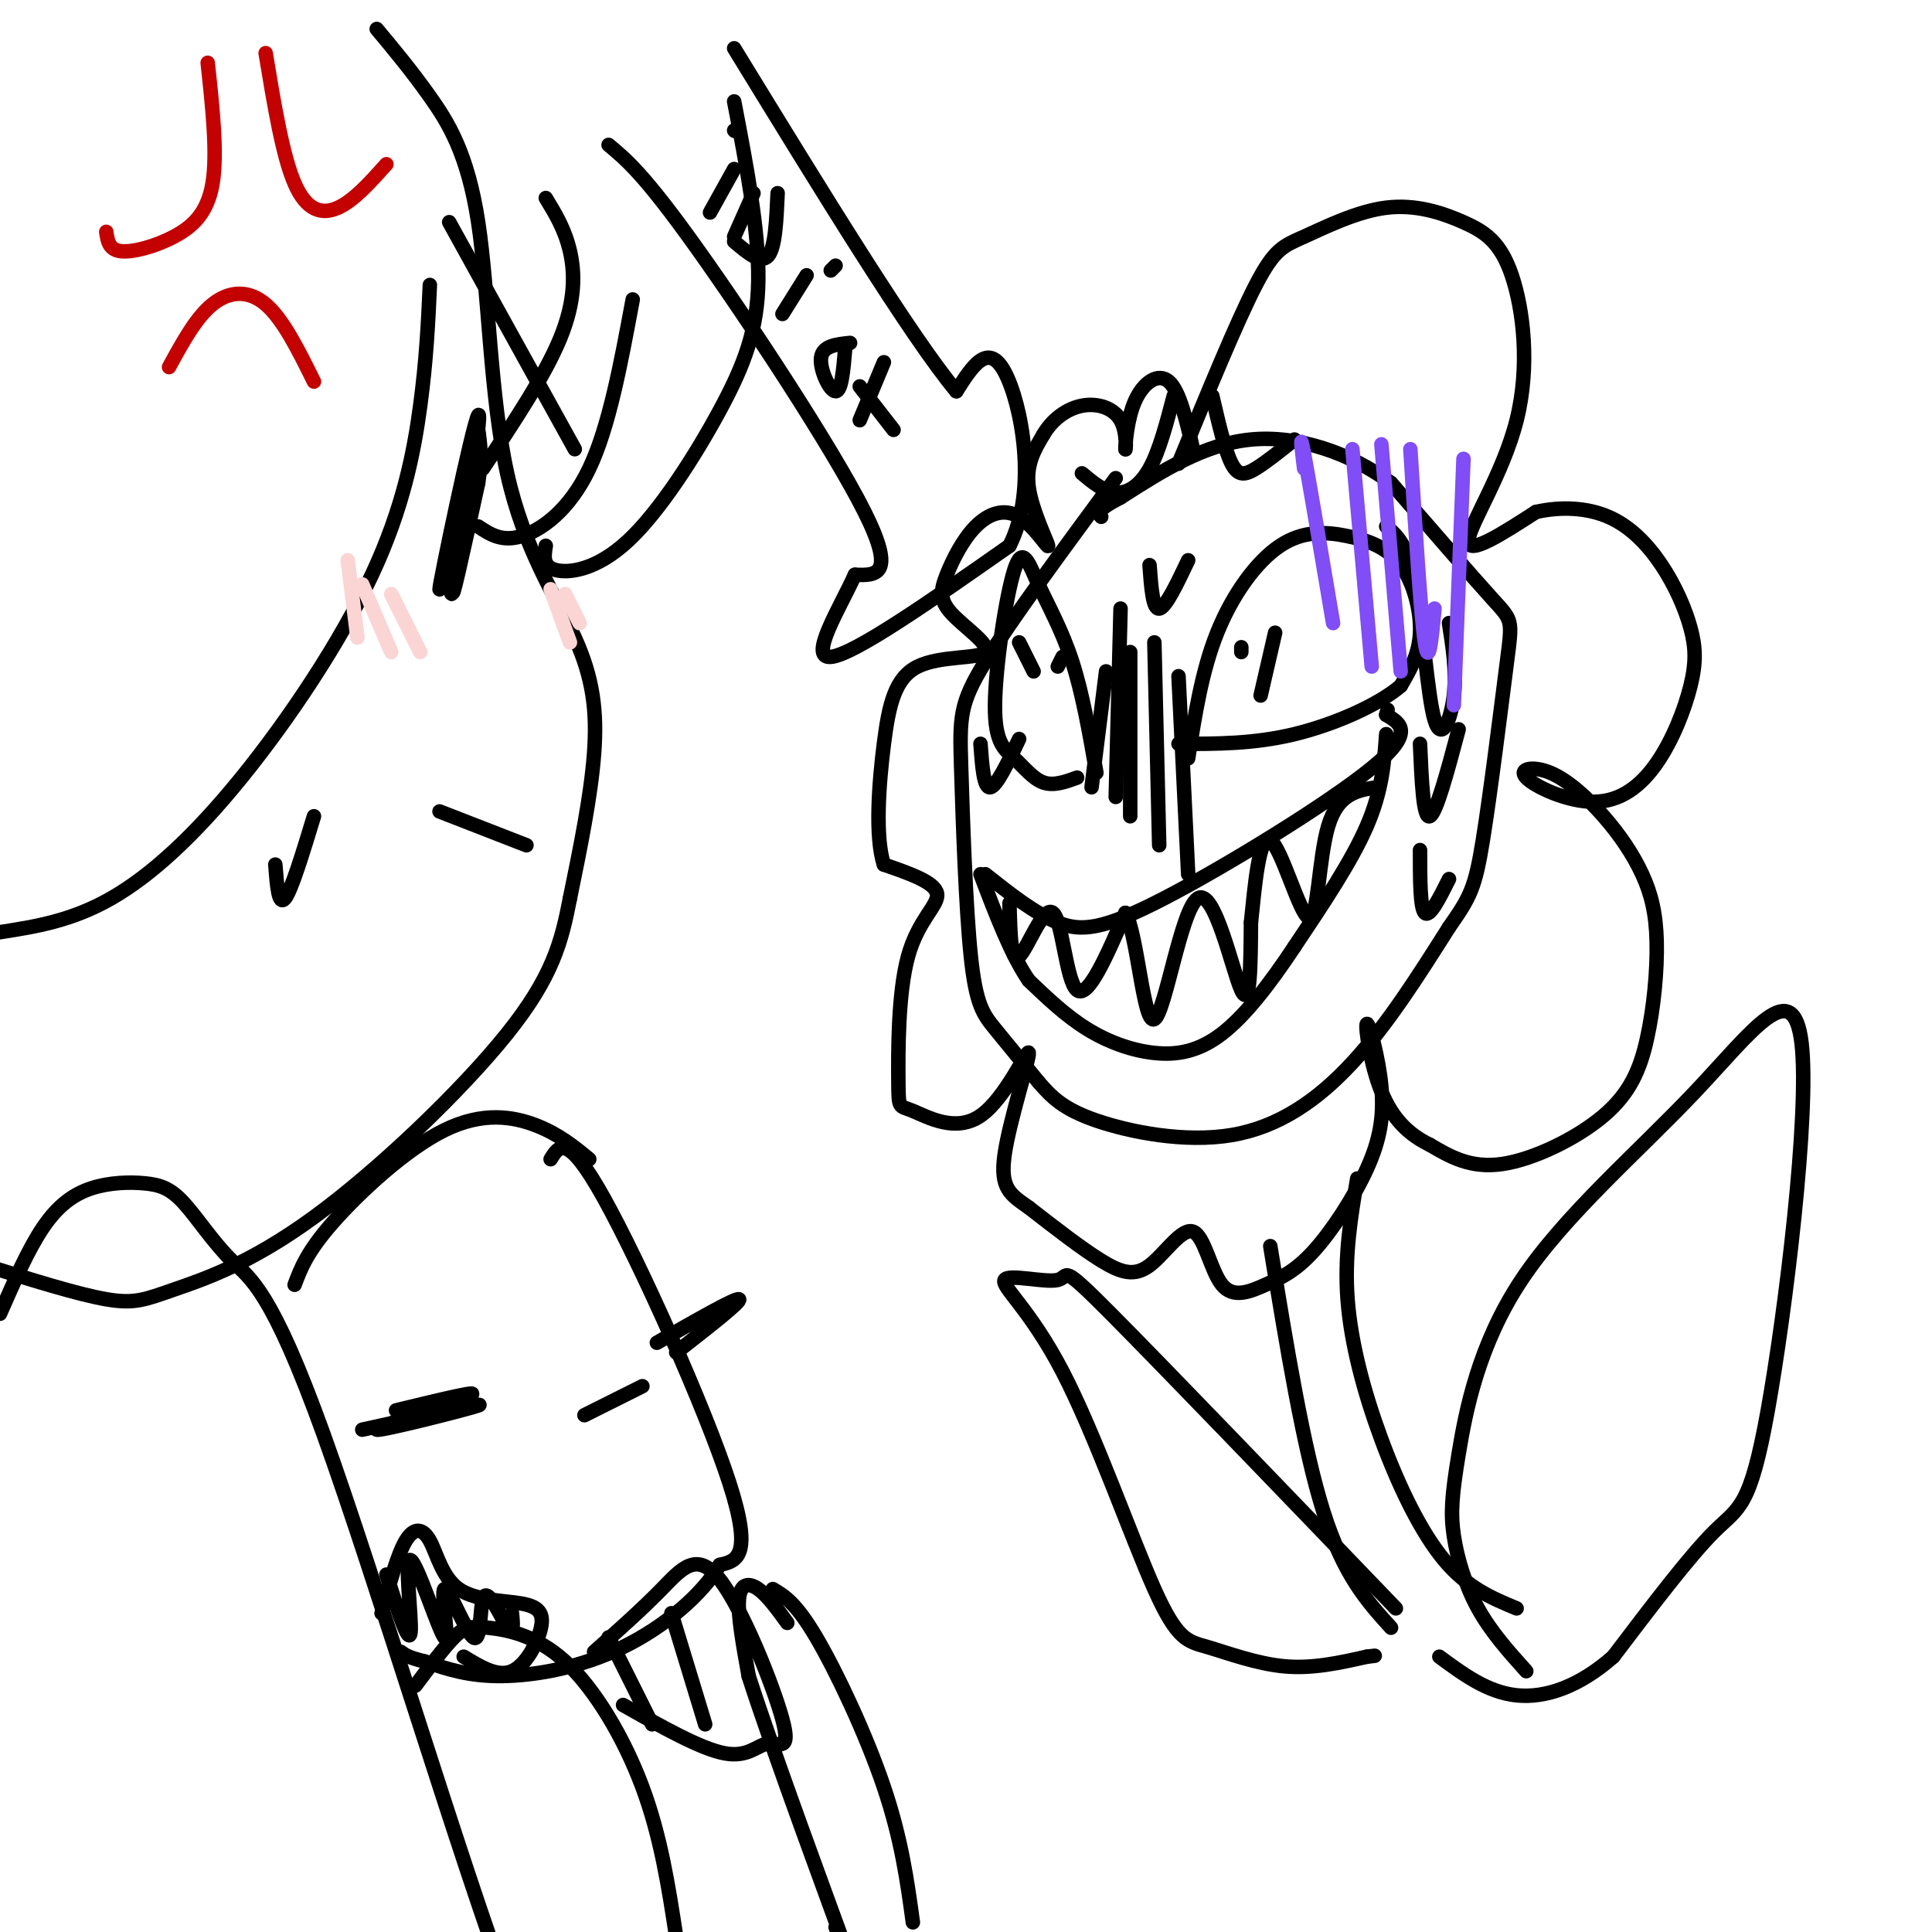 <svg viewBox='0 0 400 400' version='1.1' xmlns='http://www.w3.org/2000/svg' xmlns:xlink='http://www.w3.org/1999/xlink'><g fill='none' stroke='#000000' stroke-width='3' stroke-linecap='round' stroke-linejoin='round'><path d='M231,99c-10.810,14.649 -21.620,29.298 -27,38c-5.380,8.702 -5.329,11.456 -5,22c0.329,10.544 0.935,28.877 2,39c1.065,10.123 2.590,12.035 5,15c2.410,2.965 5.705,6.982 9,11'/><path d='M215,224c2.748,3.182 5.118,5.636 12,8c6.882,2.364 18.276,4.636 28,3c9.724,-1.636 17.778,-7.182 25,-15c7.222,-7.818 13.611,-17.909 20,-28'/><path d='M300,192c4.396,-6.297 5.384,-8.038 7,-18c1.616,-9.962 3.858,-28.144 5,-37c1.142,-8.856 1.183,-8.388 -3,-13c-4.183,-4.612 -12.592,-14.306 -21,-24'/><path d='M288,100c-8.511,-6.267 -19.289,-9.933 -29,-9c-9.711,0.933 -18.356,6.467 -27,12'/><path d='M232,103c-5.167,2.667 -4.583,3.333 -4,4'/><path d='M204,181c5.113,4.054 10.226,8.107 15,10c4.774,1.893 9.208,1.625 22,-5c12.792,-6.625 33.940,-19.607 43,-27c9.060,-7.393 6.030,-9.196 3,-11'/><path d='M287,148c0.500,-1.833 0.250,-0.917 0,0'/><path d='M287,152c-0.417,5.833 -0.833,11.667 -4,19c-3.167,7.333 -9.083,16.167 -15,25'/><path d='M268,196c-5.054,7.654 -10.190,14.289 -15,18c-4.810,3.711 -9.295,4.499 -14,4c-4.705,-0.499 -9.630,-2.285 -14,-5c-4.370,-2.715 -8.185,-6.357 -12,-10'/><path d='M213,203c-3.667,-5.333 -6.833,-13.667 -10,-22'/><path d='M209,187c0.143,6.238 0.286,12.476 2,11c1.714,-1.476 5.000,-10.667 7,-9c2.000,1.667 2.714,14.190 5,16c2.286,1.810 6.143,-7.095 10,-16'/><path d='M233,189c2.498,4.370 3.742,23.295 6,22c2.258,-1.295 5.531,-22.810 9,-25c3.469,-2.190 7.134,14.946 9,19c1.866,4.054 1.933,-4.973 2,-14'/><path d='M259,191c0.762,-7.263 1.668,-18.421 4,-17c2.332,1.421 6.089,15.421 8,16c1.911,0.579 1.974,-12.263 4,-19c2.026,-6.737 6.013,-7.368 10,-8'/><path d='M246,157c1.409,-9.035 2.819,-18.069 6,-26c3.181,-7.931 8.134,-14.758 13,-18c4.866,-3.242 9.644,-2.900 14,-2c4.356,0.900 8.288,2.358 11,6c2.712,3.642 4.203,9.469 4,14c-0.203,4.531 -2.102,7.765 -4,11'/><path d='M290,142c-4.444,3.844 -13.556,7.956 -22,10c-8.444,2.044 -16.222,2.022 -24,2'/><path d='M227,160c-1.434,-8.207 -2.867,-16.413 -5,-23c-2.133,-6.587 -4.965,-11.553 -7,-16c-2.035,-4.447 -3.275,-8.374 -5,-3c-1.725,5.374 -3.937,20.049 -4,28c-0.063,7.951 2.021,9.179 4,11c1.979,1.821 3.851,4.235 6,5c2.149,0.765 4.574,-0.117 7,-1'/><path d='M294,176c0.000,6.000 0.000,12.000 1,13c1.000,1.000 3.000,-3.000 5,-7'/><path d='M244,96c6.035,-14.702 12.070,-29.403 16,-37c3.930,-7.597 5.756,-8.089 10,-10c4.244,-1.911 10.908,-5.240 17,-6c6.092,-0.760 11.613,1.048 16,3c4.387,1.952 7.640,4.049 10,11c2.360,6.951 3.828,18.756 1,30c-2.828,11.244 -9.951,21.927 -10,25c-0.049,3.073 6.975,-1.463 14,-6'/><path d='M318,106c4.988,-1.134 10.458,-0.968 15,1c4.542,1.968 8.157,5.738 11,10c2.843,4.262 4.914,9.017 6,13c1.086,3.983 1.188,7.194 0,12c-1.188,4.806 -3.665,11.207 -7,16c-3.335,4.793 -7.529,7.978 -13,8c-5.471,0.022 -12.218,-3.118 -14,-5c-1.782,-1.882 1.400,-2.506 5,-1c3.600,1.506 7.618,5.142 11,9c3.382,3.858 6.129,7.938 8,12c1.871,4.062 2.866,8.105 3,14c0.134,5.895 -0.593,13.642 -2,20c-1.407,6.358 -3.494,11.327 -9,16c-5.506,4.673 -14.430,9.049 -21,10c-6.570,0.951 -10.785,-1.525 -15,-4'/><path d='M296,237c-4.352,-2.105 -7.732,-5.369 -10,-11c-2.268,-5.631 -3.425,-13.631 -3,-14c0.425,-0.369 2.431,6.891 3,13c0.569,6.109 -0.300,11.067 -3,17c-2.700,5.933 -7.230,12.842 -11,17c-3.770,4.158 -6.780,5.566 -10,7c-3.220,1.434 -6.650,2.892 -9,0c-2.350,-2.892 -3.620,-10.136 -6,-11c-2.380,-0.864 -5.872,4.652 -9,7c-3.128,2.348 -5.894,1.528 -10,-1c-4.106,-2.528 -9.553,-6.764 -15,-11'/><path d='M213,250c-3.862,-2.703 -6.015,-3.960 -5,-11c1.015,-7.040 5.200,-19.864 5,-21c-0.200,-1.136 -4.783,9.415 -10,13c-5.217,3.585 -11.066,0.204 -14,-1c-2.934,-1.204 -2.951,-0.230 -3,-6c-0.049,-5.770 -0.128,-18.284 2,-26c2.128,-7.716 6.465,-10.633 6,-13c-0.465,-2.367 -5.733,-4.183 -11,-6'/><path d='M183,179c-1.871,-5.640 -1.048,-16.740 0,-25c1.048,-8.260 2.321,-13.679 7,-16c4.679,-2.321 12.765,-1.545 14,-3c1.235,-1.455 -4.382,-5.142 -7,-8c-2.618,-2.858 -2.239,-4.886 -1,-8c1.239,-3.114 3.338,-7.312 6,-10c2.662,-2.688 5.889,-3.865 9,-2c3.111,1.865 6.107,6.771 6,6c-0.107,-0.771 -3.316,-7.220 -4,-12c-0.684,-4.780 1.158,-7.890 3,-11'/><path d='M216,90c1.805,-3.109 4.817,-5.383 8,-6c3.183,-0.617 6.535,0.423 8,3c1.465,2.577 1.042,6.691 1,6c-0.042,-0.691 0.296,-6.186 2,-10c1.704,-3.814 4.772,-5.947 7,-4c2.228,1.947 3.614,7.973 5,14'/><path d='M263,258c3.417,20.917 6.833,41.833 11,55c4.167,13.167 9.083,18.583 14,24'/><path d='M281,244c-1.339,7.970 -2.679,15.940 -2,25c0.679,9.060 3.375,19.208 7,29c3.625,9.792 8.179,19.226 13,25c4.821,5.774 9.911,7.887 15,10'/><path d='M316,346c-3.671,-4.087 -7.342,-8.174 -10,-13c-2.658,-4.826 -4.304,-10.391 -5,-15c-0.696,-4.609 -0.442,-8.260 1,-17c1.442,-8.740 4.071,-22.567 13,-36c8.929,-13.433 24.158,-26.472 36,-39c11.842,-12.528 20.298,-24.543 22,-10c1.702,14.543 -3.349,55.646 -7,76c-3.651,20.354 -5.900,19.958 -11,25c-5.100,5.042 -13.050,15.521 -21,26'/><path d='M334,343c-7.000,6.178 -14.000,8.622 -20,8c-6.000,-0.622 -11.000,-4.311 -16,-8'/><path d='M289,333c-24.085,-25.052 -48.170,-50.103 -59,-61c-10.830,-10.897 -8.405,-7.638 -11,-7c-2.595,0.638 -10.211,-1.343 -11,0c-0.789,1.343 5.250,6.012 12,19c6.750,12.988 14.211,34.296 19,45c4.789,10.704 6.905,10.805 11,12c4.095,1.195 10.170,3.484 16,4c5.830,0.516 11.415,-0.742 17,-2'/><path d='M283,343c2.833,-0.333 1.417,-0.167 0,0'/><path d='M126,30c3.667,3.044 7.333,6.089 18,21c10.667,14.911 28.333,41.689 35,55c6.667,13.311 2.333,13.156 -2,13'/><path d='M177,119c-3.067,6.822 -9.733,17.378 -5,17c4.733,-0.378 20.867,-11.689 37,-23'/><path d='M209,113c5.978,-11.756 2.422,-29.644 -1,-36c-3.422,-6.356 -6.711,-1.178 -10,4'/><path d='M198,81c-9.333,-11.167 -27.667,-41.083 -46,-71'/><path d='M152,35c0.000,0.000 -5.000,9.000 -5,9'/><path d='M152,27c0.000,0.000 0.100,0.100 0.1,0.1'/><path d='M156,40c0.000,0.000 -4.000,9.000 -4,9'/><path d='M161,40c-0.250,5.667 -0.500,11.333 -2,13c-1.500,1.667 -4.250,-0.667 -7,-3'/><path d='M167,57c0.000,0.000 -5.000,8.000 -5,8'/><path d='M172,56c0.000,0.000 1.000,-1.000 1,-1'/><path d='M176,71c-2.822,0.289 -5.644,0.578 -6,3c-0.356,2.422 1.756,6.978 3,7c1.244,0.022 1.622,-4.489 2,-9'/><path d='M183,75c0.000,0.000 -5.000,12.000 -5,12'/><path d='M178,80c0.000,0.000 7.000,9.000 7,9'/><path d='M224,98c2.289,1.911 4.578,3.822 7,4c2.422,0.178 4.978,-1.378 7,-5c2.022,-3.622 3.511,-9.311 5,-15'/><path d='M251,82c1.311,5.667 2.622,11.333 4,14c1.378,2.667 2.822,2.333 5,1c2.178,-1.333 5.089,-3.667 8,-6'/><path d='M294,154c0.333,7.750 0.667,15.500 2,15c1.333,-0.500 3.667,-9.250 6,-18'/><path d='M203,154c0.333,4.583 0.667,9.167 2,9c1.333,-0.167 3.667,-5.083 6,-10'/><path d='M238,117c0.333,4.583 0.667,9.167 2,9c1.333,-0.167 3.667,-5.083 6,-10'/><path d='M287,109c2.208,1.845 4.417,3.690 6,12c1.583,8.310 2.542,23.083 4,28c1.458,4.917 3.417,-0.024 4,-5c0.583,-4.976 -0.208,-9.988 -1,-15'/><path d='M78,6c3.596,4.313 7.191,8.626 11,14c3.809,5.374 7.830,11.810 10,26c2.170,14.190 2.489,36.133 6,52c3.511,15.867 10.215,25.656 14,34c3.785,8.344 4.653,15.241 4,24c-0.653,8.759 -2.826,19.379 -5,30'/><path d='M118,186c-1.723,8.906 -3.531,16.171 -13,28c-9.469,11.829 -26.600,28.222 -40,38c-13.400,9.778 -23.069,12.940 -29,15c-5.931,2.060 -8.123,3.017 -14,2c-5.877,-1.017 -15.438,-4.009 -25,-7'/><path d='M109,175c0.000,0.000 -18.000,-7.000 -18,-7'/><path d='M96,99c-1.732,14.689 -3.464,29.379 -2,22c1.464,-7.379 6.124,-36.825 5,-35c-1.124,1.825 -8.033,34.922 -8,36c0.033,1.078 7.009,-29.864 8,-32c0.991,-2.136 -4.003,24.532 -5,31c-0.997,6.468 2.001,-7.266 5,-21'/><path d='M99,100c0.833,-5.333 0.417,-8.167 0,-11'/><path d='M93,46c0.000,0.000 26.000,47.000 26,47'/><path d='M57,179c0.333,4.333 0.667,8.667 2,7c1.333,-1.667 3.667,-9.333 6,-17'/><path d='M0,193c7.405,-1.161 14.810,-2.322 23,-7c8.190,-4.678 17.164,-12.872 27,-25c9.836,-12.128 20.533,-28.188 27,-42c6.467,-13.812 8.705,-25.375 10,-35c1.295,-9.625 1.648,-17.313 2,-25'/><path d='M113,41c1.978,3.244 3.956,6.489 5,11c1.044,4.511 1.156,10.289 -2,18c-3.156,7.711 -9.578,17.356 -16,27'/><path d='M99,109c2.444,1.622 4.889,3.244 9,2c4.111,-1.244 9.889,-5.356 14,-14c4.111,-8.644 6.556,-21.822 9,-35'/><path d='M113,113c-0.349,2.131 -0.699,4.262 2,5c2.699,0.738 8.445,0.085 15,-6c6.555,-6.085 13.919,-17.600 19,-27c5.081,-9.400 7.880,-16.686 8,-27c0.120,-10.314 -2.440,-23.657 -5,-37'/></g>
<g fill='none' stroke='#FBD4D4' stroke-width='3' stroke-linecap='round' stroke-linejoin='round'><path d='M72,116c0.000,0.000 2.000,16.000 2,16'/><path d='M75,121c0.000,0.000 6.000,14.000 6,14'/><path d='M81,123c0.000,0.000 6.000,12.000 6,12'/><path d='M114,122c0.000,0.000 4.000,11.000 4,11'/><path d='M117,123c0.000,0.000 3.000,6.000 3,6'/></g>
<g fill='none' stroke='#000000' stroke-width='3' stroke-linecap='round' stroke-linejoin='round'><path d='M0,272c2.956,-6.742 5.912,-13.485 9,-18c3.088,-4.515 6.307,-6.803 10,-8c3.693,-1.197 7.861,-1.303 11,-1c3.139,0.303 5.250,1.015 8,4c2.750,2.985 6.139,8.243 10,12c3.861,3.757 8.193,6.011 19,36c10.807,29.989 28.088,87.711 39,117c10.912,29.289 15.456,30.144 20,31'/><path d='M126,445c3.333,5.167 1.667,2.583 0,0'/><path d='M114,240c1.711,-2.800 3.422,-5.600 11,8c7.578,13.600 21.022,43.600 26,59c4.978,15.400 1.489,16.200 -2,17'/><path d='M149,324c-3.536,6.083 -11.375,12.792 -20,17c-8.625,4.208 -18.036,5.917 -25,6c-6.964,0.083 -11.482,-1.458 -16,-3'/><path d='M88,344c-3.500,-0.833 -4.250,-1.417 -5,-2'/><path d='M79,334c1.634,-6.055 3.269,-12.111 5,-15c1.731,-2.889 3.559,-2.613 5,0c1.441,2.613 2.494,7.562 6,10c3.506,2.438 9.466,2.365 13,3c3.534,0.635 4.644,1.979 4,5c-0.644,3.021 -3.041,7.720 -6,9c-2.959,1.280 -6.479,-0.860 -10,-3'/><path d='M80,326c2.338,7.364 4.676,14.728 5,12c0.324,-2.728 -1.366,-15.549 0,-15c1.366,0.549 5.789,14.468 7,16c1.211,1.532 -0.789,-9.321 0,-10c0.789,-0.679 4.366,8.817 6,10c1.634,1.183 1.324,-5.948 2,-8c0.676,-2.052 2.338,0.974 4,4'/><path d='M104,335c1.067,1.200 1.733,2.200 2,2c0.267,-0.200 0.133,-1.600 0,-3'/><path d='M75,296c13.173,-2.905 26.345,-5.810 24,-5c-2.345,0.810 -20.208,5.333 -21,5c-0.792,-0.333 15.488,-5.524 19,-7c3.512,-1.476 -5.744,0.762 -15,3'/><path d='M140,280c6.833,-5.333 13.667,-10.667 13,-11c-0.667,-0.333 -8.833,4.333 -17,9'/><path d='M121,293c0.000,0.000 12.000,-6.000 12,-6'/><path d='M122,240c-3.137,-2.583 -6.274,-5.167 -11,-7c-4.726,-1.833 -11.042,-2.917 -19,1c-7.958,3.917 -17.560,12.833 -23,19c-5.440,6.167 -6.720,9.583 -8,13'/><path d='M219,138c0.000,0.000 1.000,-2.000 1,-2'/><path d='M257,135c0.000,0.000 0.000,-1.000 0,-1'/><path d='M264,131c0.000,0.000 -3.000,13.000 -3,13'/><path d='M211,133c0.000,0.000 3.000,6.000 3,6'/><path d='M229,139c0.000,0.000 -3.000,24.000 -3,24'/><path d='M232,126c0.000,0.000 -1.000,39.000 -1,39'/><path d='M234,135c0.000,0.000 0.000,34.000 0,34'/><path d='M239,133c0.000,0.000 1.000,42.000 1,42'/><path d='M244,140c0.000,0.000 2.000,41.000 2,41'/></g>
<g fill='none' stroke='#804DF6' stroke-width='3' stroke-linecap='round' stroke-linejoin='round'><path d='M270,97c-0.500,-4.167 -1.000,-8.333 0,-3c1.000,5.333 3.500,20.167 6,35'/><path d='M280,93c0.000,0.000 4.000,45.000 4,45'/><path d='M286,92c0.000,0.000 4.000,47.000 4,47'/><path d='M292,93c1.083,17.250 2.167,34.500 3,40c0.833,5.500 1.417,-0.750 2,-7'/><path d='M303,95c0.000,0.000 -2.000,51.000 -2,51'/></g>
<g fill='none' stroke='#C30101' stroke-width='3' stroke-linecap='round' stroke-linejoin='round'><path d='M22,48c0.268,1.851 0.536,3.702 3,4c2.464,0.298 7.125,-0.958 11,-3c3.875,-2.042 6.964,-4.869 8,-11c1.036,-6.131 0.018,-15.565 -1,-25'/><path d='M55,11c1.756,10.644 3.511,21.289 6,27c2.489,5.711 5.711,6.489 9,5c3.289,-1.489 6.644,-5.244 10,-9'/><path d='M35,76c2.800,-5.133 5.600,-10.267 9,-13c3.400,-2.733 7.400,-3.067 11,0c3.600,3.067 6.800,9.533 10,16'/></g>
<g fill='none' stroke='#000000' stroke-width='3' stroke-linecap='round' stroke-linejoin='round'><path d='M86,349c2.957,-3.946 5.914,-7.892 8,-10c2.086,-2.108 3.301,-2.380 7,-2c3.699,0.380 9.880,1.410 16,7c6.120,5.590 12.177,15.740 16,26c3.823,10.260 5.411,20.630 7,31'/><path d='M163,336c-2.044,-2.822 -4.089,-5.644 -6,-7c-1.911,-1.356 -3.689,-1.244 -4,2c-0.311,3.244 0.844,9.622 2,16'/><path d='M155,347c5.111,15.911 16.889,47.689 21,59c4.111,11.311 0.556,2.156 -3,-7'/><path d='M160,329c2.378,1.400 4.756,2.800 9,10c4.244,7.200 10.356,20.200 14,31c3.644,10.800 4.822,19.400 6,28'/><path d='M123,342c4.967,-4.420 9.933,-8.840 14,-13c4.067,-4.160 7.233,-8.059 12,-2c4.767,6.059 11.133,22.078 13,29c1.867,6.922 -0.767,4.748 -3,5c-2.233,0.252 -4.067,2.929 -9,2c-4.933,-0.929 -12.967,-5.465 -21,-10'/><path d='M126,339c0.000,0.000 9.000,18.000 9,18'/><path d='M139,334c0.000,0.000 7.000,23.000 7,23'/></g>
</svg>